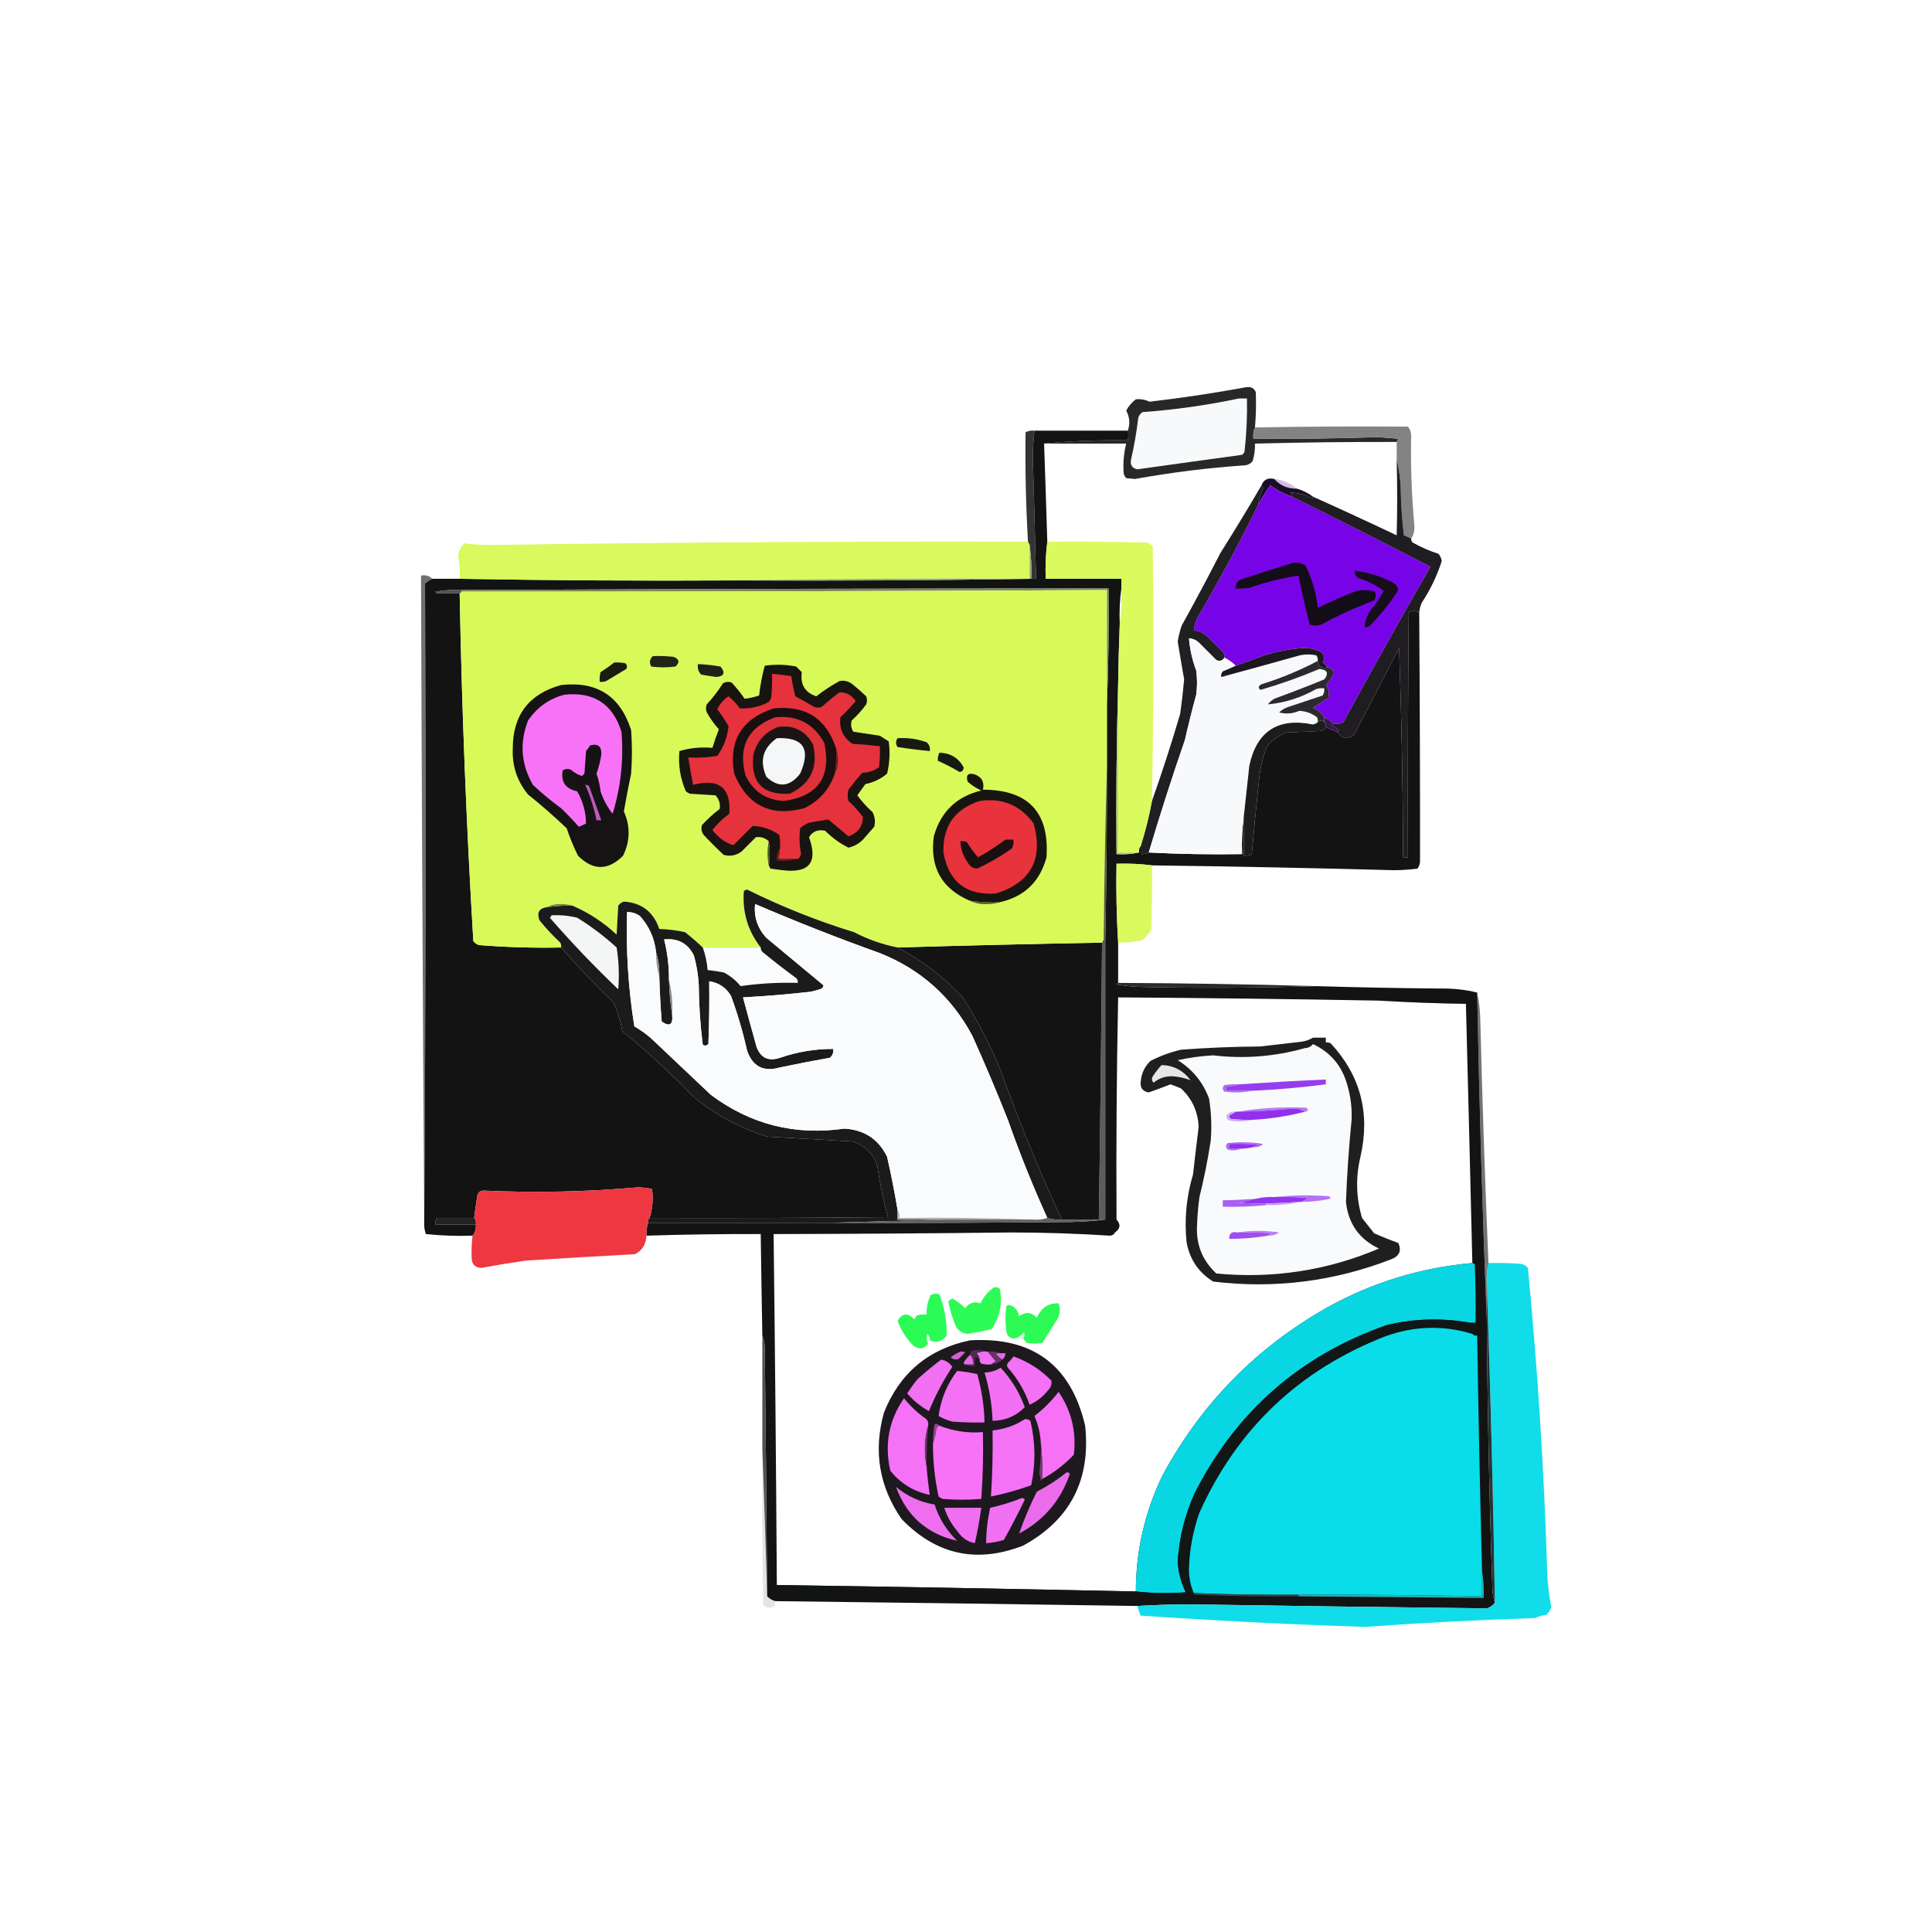 <svg xmlns="http://www.w3.org/2000/svg" width="332" height="332" viewBox="0 0 332 332" fill="none"><path opacity="0.911" fill-rule="evenodd" clip-rule="evenodd" d="M215.661 73.456C215.393 74.039 215.301 74.685 215.385 75.393C222.534 75.449 229.681 75.357 236.826 75.116C237.979 75.208 239.132 75.3 240.285 75.393C240.184 75.582 240.092 75.766 240.008 75.946C231.891 75.927 223.775 76.019 215.661 76.223C215.691 77.259 215.553 78.274 215.246 79.266C214.922 79.651 214.507 79.882 214.001 79.958C207.645 80.389 201.327 81.173 195.05 82.309C194.543 82.263 194.035 82.217 193.528 82.171C193.355 81.963 193.216 81.733 193.113 81.479C192.958 79.704 193.097 77.952 193.528 76.223C188.825 76.223 184.121 76.223 179.418 76.223C184.16 75.777 188.955 75.592 193.805 75.669C193.93 75.049 193.93 74.496 193.805 74.009C194.221 72.82 194.129 71.667 193.528 70.551C193.94 69.79 194.493 69.144 195.188 68.614C195.999 68.532 196.783 68.671 197.54 69.029C203.104 68.382 208.638 67.552 214.14 66.539C214.934 66.404 215.488 66.68 215.8 67.369C215.877 69.399 215.83 71.427 215.661 73.456Z" fill="#141414"></path><path fill-rule="evenodd" clip-rule="evenodd" d="M212.895 68.475C213.356 68.475 213.817 68.475 214.278 68.475C214.347 71.528 214.208 74.571 213.863 77.605C213.778 77.828 213.639 78.013 213.448 78.158C207.454 78.973 201.46 79.803 195.465 80.648C194.556 80.474 194.187 79.921 194.358 78.988C194.903 76.614 195.318 74.216 195.603 71.795C195.732 71.399 195.962 71.076 196.295 70.826C201.915 70.413 207.448 69.629 212.895 68.475Z" fill="#F7F9FA"></path><path opacity="0.905" fill-rule="evenodd" clip-rule="evenodd" d="M242.499 92.544C242.117 92.341 241.702 92.156 241.254 91.991C240.922 89.238 240.738 86.471 240.7 83.691C240.613 82.063 240.382 80.495 240.009 78.987C240.009 77.973 240.009 76.959 240.009 75.944C240.093 75.764 240.185 75.58 240.285 75.391C239.132 75.299 237.98 75.206 236.827 75.114C229.682 75.355 222.535 75.448 215.385 75.391C215.302 74.683 215.394 74.037 215.662 73.454C224.423 73.29 233.184 73.244 241.945 73.316C242.282 73.714 242.467 74.175 242.499 74.699C242.391 79.91 242.575 85.121 243.052 90.331C243.111 91.168 242.927 91.906 242.499 92.544Z" fill="#767676"></path><path opacity="0.85" fill-rule="evenodd" clip-rule="evenodd" d="M177.758 74.009C177.586 75.564 177.494 77.132 177.481 78.712C177.694 85.629 177.879 92.545 178.035 99.462C177.758 99.462 177.481 99.462 177.205 99.462C177.295 97.474 177.202 95.537 176.928 93.652C176.836 93.468 176.744 93.284 176.651 93.099C176.289 86.832 176.151 80.561 176.236 74.286C176.706 74.035 177.214 73.943 177.758 74.009Z" fill="#111111"></path><path opacity="0.925" fill-rule="evenodd" clip-rule="evenodd" d="M177.758 74.008C183.107 74.008 188.456 74.008 193.805 74.008C193.931 74.495 193.931 75.048 193.805 75.668C188.956 75.591 184.16 75.775 179.418 76.221C179.616 81.846 179.801 87.471 179.972 93.098C179.705 95.195 179.612 97.316 179.695 99.461C184.049 99.428 188.383 99.428 192.698 99.461C192.698 100.014 192.698 100.568 192.698 101.121C192.424 103.099 192.332 105.128 192.422 107.208C192.286 110.619 192.194 114.031 192.145 117.444C191.869 127.173 191.777 136.948 191.868 146.771C193.214 146.859 194.505 146.767 195.742 146.494C195.668 146.052 195.76 145.683 196.018 145.388C196.018 145.849 196.018 146.31 196.018 146.771C196.514 146.808 196.975 146.716 197.402 146.494C202.702 146.77 208.051 146.862 213.448 146.771C213.359 144.599 213.451 142.478 213.725 140.408C213.725 142.621 213.725 144.834 213.725 147.048C214.221 147.085 214.682 146.993 215.108 146.771C223.779 146.923 232.447 147.107 241.115 147.324C241.392 147.324 241.668 147.324 241.945 147.324C241.899 133.306 241.945 119.289 242.083 105.271C242.682 104.92 243.281 104.92 243.882 105.271C243.984 119.566 244.03 133.86 244.02 148.154C243.96 148.552 243.821 148.921 243.605 149.261C242.282 149.438 240.944 149.531 239.593 149.538C225.716 149.165 211.836 148.888 197.955 148.708C195.942 148.451 193.913 148.358 191.868 148.431C191.78 152.972 191.873 157.49 192.145 161.988C192.145 164.293 192.145 166.599 192.145 168.904C191.995 168.921 191.903 169.013 191.868 169.181C193.243 169.411 194.626 169.549 196.018 169.596C206.117 169.826 216.17 169.78 226.175 169.458C233.272 169.673 240.373 169.811 247.478 169.873C249.71 169.834 251.831 170.065 253.842 170.564C254.19 189.428 254.743 208.241 255.502 227.004C255.613 242.41 255.936 257.811 256.47 273.208C256.521 274 256.659 274.738 256.885 275.421C256.54 275.874 256.078 276.197 255.502 276.389C238.535 276.194 221.566 275.963 204.595 275.698C201.531 275.701 198.488 275.793 195.465 275.974C174.716 275.662 153.966 275.385 133.215 275.144C132.684 274.988 132.223 274.712 131.832 274.314C131.721 260.02 131.582 245.725 131.417 231.431C131.365 230.73 131.227 230.084 131.002 229.494C130.893 223.685 130.801 217.875 130.725 212.064C124.175 212.04 117.627 212.132 111.082 212.341C111.054 211.584 111.147 210.846 111.358 210.128C121.78 210.128 132.201 210.128 142.622 210.128C156.455 210.174 170.289 210.128 184.122 209.989C186.108 209.942 188.045 209.804 189.932 209.574C189.932 193.528 189.932 177.481 189.932 161.434C190.137 151.568 190.229 141.7 190.208 131.831C190.208 128.327 190.208 124.822 190.208 121.318C190.485 114.633 190.577 107.901 190.485 101.121C153.411 101.126 116.338 101.219 79.265 101.398C77.778 101.307 76.303 101.399 74.838 101.674C74.873 101.842 74.965 101.935 75.115 101.951C75.115 137.733 75.115 173.516 75.115 209.298C74.857 209.593 74.764 209.962 74.838 210.404C77.144 210.404 79.45 210.404 81.755 210.404C81.847 211.148 81.663 211.794 81.202 212.341C78.521 212.433 75.847 212.341 73.178 212.064C72.931 211.35 72.839 210.612 72.902 209.851C73.147 173.377 73.193 136.857 73.04 100.291C73.43 99.937 73.845 99.66 74.285 99.461C75.853 99.461 77.421 99.461 78.988 99.461C94.712 99.737 110.482 99.83 126.298 99.738C143.314 99.83 160.283 99.737 177.205 99.461C177.482 99.461 177.758 99.461 178.035 99.461C177.879 92.544 177.695 85.627 177.482 78.711C177.494 77.13 177.587 75.562 177.758 74.008ZM75.115 101.951C76.406 101.951 77.697 101.951 78.988 101.951C79.362 121.886 80.146 141.806 81.34 161.711C81.59 162.043 81.912 162.274 82.308 162.403C87.003 162.778 91.706 162.916 96.418 162.818C99.251 166.066 102.248 169.202 105.41 172.224C106.122 173.82 106.629 175.48 106.932 177.204C111.212 180.7 115.269 184.435 119.105 188.409C122.882 191.533 127.124 193.839 131.832 195.326C136.72 195.603 141.607 195.879 146.495 196.156C148.662 196.848 150.092 198.277 150.783 200.444C151.203 203.396 151.802 206.301 152.582 209.159C138.933 209.298 125.284 209.344 111.635 209.298C112.139 207.679 112.277 206.019 112.05 204.318C111.244 204.139 110.414 204.047 109.56 204.041C100.712 204.818 91.858 205.002 83 204.594C82.479 204.646 82.157 204.923 82.032 205.424C81.827 206.715 81.642 208.007 81.478 209.298C79.357 209.298 77.236 209.298 75.115 209.298C75.115 173.516 75.115 137.733 75.115 101.951ZM241.115 147.324C232.447 147.107 223.779 146.923 215.108 146.771C215.482 142.529 215.897 138.287 216.353 134.044C216.534 132.037 216.994 130.1 217.737 128.234C218.635 127.211 219.695 126.427 220.918 125.883C222.947 125.791 224.976 125.698 227.005 125.606C227.404 125.502 227.681 125.271 227.835 124.914C228.447 125.267 229.093 125.543 229.772 125.744C230.529 126.955 231.497 127.139 232.677 126.298C235.269 121.296 237.852 116.316 240.423 111.358C240.85 123.343 241.081 135.332 241.115 147.324ZM189.378 161.988C189.25 177.851 189.066 193.713 188.825 209.574C186.704 209.574 184.583 209.574 182.462 209.574C178.536 201.074 174.985 192.406 171.81 183.568C170.042 179.314 167.921 175.256 165.447 171.394C162.187 167.899 158.452 165.04 154.242 162.818C165.952 162.471 177.664 162.194 189.378 161.988ZM120.765 162.818C124.085 162.818 127.405 162.818 130.725 162.818C130.728 163.238 130.912 163.56 131.278 163.786C133.083 165.269 134.928 166.698 136.812 168.074C137.057 168.303 137.149 168.579 137.088 168.904C133.794 168.809 130.521 168.994 127.267 169.458C126.476 168.485 125.507 167.701 124.362 167.106C123.441 166.937 122.519 166.799 121.595 166.691C121.493 165.361 121.216 164.069 120.765 162.818ZM236.965 171.948C241.897 172.24 246.877 172.424 251.905 172.501C252.291 187.348 252.659 202.196 253.012 217.044C244.149 217.832 235.849 220.368 228.112 224.653C215.87 231.575 206.417 241.213 199.753 253.564C196.717 259.859 195.196 266.499 195.188 273.484C174.624 273.041 154.059 272.672 133.492 272.378C133.368 252.273 133.183 232.168 132.938 212.064C146.588 212.038 160.237 211.946 173.885 211.788C179.529 211.798 185.154 211.982 190.762 212.341C191.185 212.302 191.462 212.118 191.592 211.788C192.522 211.129 192.614 210.391 191.868 209.574C191.794 196.845 191.886 184.118 192.145 171.394C207.086 171.495 222.026 171.679 236.965 171.948Z" fill="black"></path><path fill-rule="evenodd" clip-rule="evenodd" d="M218.982 82.308C219.995 83.441 221.286 83.994 222.855 83.968C223.884 84.266 224.806 84.727 225.622 85.351C225.639 85.472 225.594 85.564 225.483 85.627C224.297 85.007 223.052 84.685 221.748 84.659C221.956 84.845 222.049 85.075 222.025 85.351C220.686 84.889 219.441 84.243 218.29 83.414C217.522 84.492 216.83 85.599 216.215 86.734C216.328 85.768 216.605 84.846 217.045 83.968C217.033 83.714 216.941 83.53 216.768 83.414C217.142 82.42 217.88 82.051 218.982 82.308Z" fill="#1B0D28"></path><path fill-rule="evenodd" clip-rule="evenodd" d="M222.025 85.351C229.97 89.277 237.901 93.289 245.818 97.386C240.729 106.228 235.749 115.128 230.878 124.084C230.451 124.347 229.99 124.44 229.495 124.361C228.831 124.032 228.185 123.663 227.558 123.254C227.087 122.509 226.442 121.956 225.622 121.594C226.521 121.075 227.397 120.522 228.25 119.934C228.498 119.113 228.359 118.376 227.835 117.721C228.413 117.145 228.874 116.5 229.218 115.784C229.122 115.134 228.753 114.765 228.112 114.677C227.91 114.342 227.633 114.065 227.282 113.847C227.699 113.164 227.606 112.565 227.005 112.049C226.012 111.525 224.951 111.295 223.823 111.357C221.612 111.53 219.445 111.945 217.322 112.602C215.653 113.235 213.993 113.834 212.342 114.401C211.78 113.841 211.134 113.38 210.405 113.017C210.446 112.726 210.4 112.45 210.267 112.187C209.298 111.219 208.33 110.251 207.362 109.282C206.72 108.731 205.983 108.408 205.148 108.314C205.231 107.317 205.554 106.394 206.117 105.547C209.697 99.401 213.064 93.13 216.215 86.734C216.831 85.599 217.522 84.492 218.29 83.414C219.441 84.243 220.686 84.889 222.025 85.351Z" fill="#7704E6"></path><path opacity="0.267" fill-rule="evenodd" clip-rule="evenodd" d="M218.981 82.309C220.442 82.481 221.733 83.034 222.855 83.969C221.286 83.995 219.995 83.442 218.981 82.309Z" fill="#5906A3"></path><path opacity="0.936" fill-rule="evenodd" clip-rule="evenodd" d="M216.769 83.414C216.941 83.529 217.033 83.714 217.045 83.967C216.605 84.846 216.328 85.768 216.215 86.734C213.064 93.13 209.698 99.401 206.117 105.547C205.554 106.394 205.231 107.317 205.149 108.314C205.983 108.408 206.721 108.731 207.362 109.282C208.33 110.251 209.299 111.219 210.267 112.187C210.401 112.45 210.446 112.726 210.405 113.017C210.085 113.537 209.623 113.675 209.022 113.432C208.007 112.418 206.993 111.404 205.979 110.389C205.504 109.958 204.95 109.727 204.319 109.697C204.474 111.596 204.889 113.44 205.564 115.231C205.748 116.614 205.748 117.997 205.564 119.381C204.861 121.95 204.215 124.532 203.627 127.127C201.408 133.552 199.333 140.008 197.402 146.494C196.975 146.716 196.514 146.808 196.019 146.771C196.019 146.31 196.019 145.849 196.019 145.387C196.829 142.845 197.474 140.263 197.955 137.641C199.699 132.732 201.313 127.752 202.797 122.701C203.079 120.723 203.31 118.741 203.489 116.752C203.106 114.599 202.738 112.431 202.382 110.251C202.529 109.311 202.759 108.388 203.074 107.484C205.361 103.369 207.575 99.219 209.714 95.034C212.142 91.19 214.493 87.317 216.769 83.414Z" fill="#121113"></path><path opacity="0.968" fill-rule="evenodd" clip-rule="evenodd" d="M176.652 93.099C176.744 93.284 176.836 93.468 176.929 93.652C176.929 95.589 176.929 97.526 176.929 99.462C160.005 99.371 143.128 99.463 126.299 99.739C110.482 99.831 94.712 99.739 78.989 99.462C79.058 98.111 78.966 96.773 78.712 95.451C78.849 94.616 79.218 93.924 79.819 93.376C81.327 93.554 82.848 93.646 84.384 93.652C115.138 93.192 145.894 93.007 176.652 93.099Z" fill="#D8FA5A"></path><path opacity="0.962" fill-rule="evenodd" clip-rule="evenodd" d="M179.972 93.097C185.69 93.051 191.408 93.097 197.125 93.236C197.521 93.364 197.844 93.595 198.094 93.927C198.275 108.488 198.229 123.06 197.955 137.641C197.475 140.263 196.829 142.845 196.019 145.387C195.76 145.683 195.668 146.052 195.742 146.494C194.543 146.494 193.344 146.494 192.145 146.494C192.145 136.811 192.145 127.127 192.145 117.444C192.194 114.03 192.286 110.618 192.422 107.207C192.696 105.23 192.789 103.201 192.699 101.121C192.699 100.567 192.699 100.014 192.699 99.461C188.384 99.427 184.049 99.427 179.695 99.461C179.613 97.316 179.705 95.195 179.972 93.097Z" fill="#D8FB59"></path><path fill-rule="evenodd" clip-rule="evenodd" d="M222.301 96.695C223.068 96.617 223.76 96.802 224.376 97.248C225.477 99.538 226.169 101.936 226.451 104.442C228.595 103.418 230.809 102.45 233.091 101.537C234.177 101.317 235.237 101.363 236.273 101.675C236.479 102.212 236.432 102.719 236.135 103.197C232.984 104.357 229.941 105.741 227.005 107.347C226.359 107.531 225.714 107.531 225.068 107.347C224.36 104.561 223.715 101.748 223.131 98.908C220.305 99.338 217.538 100.03 214.831 100.983C214.006 101.121 213.176 101.167 212.341 101.122C212.292 100.435 212.569 99.928 213.171 99.6C216.231 98.583 219.275 97.615 222.301 96.695Z" fill="#120D16"></path><path fill-rule="evenodd" clip-rule="evenodd" d="M232.815 98.078C235.142 98.347 237.356 99.038 239.455 100.153C239.904 100.462 240.181 100.877 240.285 101.398C238.861 103.638 237.201 105.713 235.305 107.623C235.042 107.757 234.766 107.803 234.475 107.761C234.557 106.764 234.88 105.842 235.443 104.995C236.329 103.914 237.113 102.761 237.795 101.536C236.442 100.553 234.966 99.815 233.368 99.323C232.943 99.016 232.758 98.601 232.815 98.078Z" fill="#160E1B"></path><path opacity="0.616" fill-rule="evenodd" clip-rule="evenodd" d="M74.285 99.463C73.845 99.661 73.43 99.938 73.04 100.293C73.193 136.858 73.147 173.378 72.902 209.853C72.652 172.872 72.467 135.891 72.349 98.909C73.148 98.768 73.793 98.952 74.285 99.463Z" fill="#181818"></path><path fill-rule="evenodd" clip-rule="evenodd" d="M176.928 93.652C177.202 95.537 177.294 97.474 177.205 99.462C160.282 99.739 143.313 99.831 126.298 99.739C143.128 99.463 160.004 99.371 176.928 99.462C176.928 97.526 176.928 95.589 176.928 93.652Z" fill="#9AA86B"></path><path fill-rule="evenodd" clip-rule="evenodd" d="M190.208 121.318C190.208 114.678 190.208 108.038 190.208 101.398C153.227 101.587 116.246 101.679 79.265 101.674C79.265 101.582 79.265 101.49 79.265 101.398C116.338 101.218 153.411 101.126 190.485 101.121C190.576 107.901 190.484 114.633 190.208 121.318Z" fill="#7B8554"></path><path opacity="0.788" fill-rule="evenodd" clip-rule="evenodd" d="M79.265 101.399C79.265 101.491 79.265 101.584 79.265 101.676C79.265 101.86 79.172 101.952 78.988 101.952C77.697 101.952 76.406 101.952 75.115 101.952C74.964 101.936 74.872 101.844 74.838 101.676C76.302 101.4 77.778 101.308 79.265 101.399Z" fill="#252524"></path><path opacity="0.996" fill-rule="evenodd" clip-rule="evenodd" d="M190.208 121.318C190.208 124.823 190.208 128.327 190.208 131.832C189.938 141.653 189.754 151.521 189.655 161.435C189.563 161.62 189.47 161.804 189.378 161.988C177.664 162.195 165.952 162.472 154.242 162.818C151.633 162.302 149.143 161.426 146.772 160.19C140.439 158.246 134.306 155.802 128.373 152.858C128.16 152.899 127.975 152.991 127.82 153.135C127.549 156.756 128.517 159.984 130.725 162.818C127.405 162.818 124.085 162.818 120.765 162.818C119.809 161.911 118.795 161.035 117.722 160.19C116.269 159.865 114.793 159.681 113.295 159.637C112.295 156.697 110.266 155.129 107.208 154.933C106.812 155.062 106.49 155.293 106.24 155.625C106.148 157.285 106.055 158.945 105.963 160.605C103.681 158.478 101.145 156.818 98.355 155.625C97.809 155.442 97.21 155.35 96.557 155.348C95.595 155.301 94.718 155.485 93.928 155.902C92.641 156.088 92.227 156.826 92.683 158.115C93.781 159.489 94.979 160.781 96.28 161.988C96.414 162.251 96.46 162.527 96.418 162.818C91.706 162.917 87.003 162.779 82.308 162.403C81.912 162.275 81.59 162.044 81.34 161.712C80.146 141.807 79.362 121.887 78.988 101.952C79.173 101.952 79.265 101.86 79.265 101.675C116.246 101.68 153.227 101.588 190.208 101.398C190.208 108.038 190.208 114.678 190.208 121.318Z" fill="#D7FA59"></path><path opacity="0.934" fill-rule="evenodd" clip-rule="evenodd" d="M240.008 78.988C240.382 80.496 240.613 82.064 240.7 83.692C240.737 86.472 240.922 89.239 241.253 91.992C241.702 92.157 242.117 92.342 242.498 92.545C242.474 92.82 242.567 93.051 242.775 93.237C244.188 94.036 245.664 94.681 247.201 95.173C247.498 95.537 247.683 95.951 247.755 96.418C246.932 98.97 245.779 101.368 244.296 103.612C244.071 104.147 243.933 104.701 243.881 105.272C243.281 104.921 242.681 104.921 242.083 105.272C241.945 119.289 241.899 133.307 241.945 147.325C241.668 147.325 241.391 147.325 241.115 147.325C241.08 135.332 240.85 123.343 240.423 111.358C237.851 116.317 235.269 121.297 232.676 126.298C231.497 127.139 230.528 126.955 229.771 125.745C229.922 125.728 230.014 125.636 230.048 125.468C229.625 125.092 229.164 124.769 228.665 124.5C228.927 124.366 229.204 124.32 229.495 124.362C229.989 124.44 230.451 124.348 230.878 124.085C235.748 115.128 240.728 106.229 245.818 97.387C237.901 93.29 229.969 89.278 222.025 85.352C222.049 85.076 221.956 84.846 221.748 84.66C223.052 84.685 224.297 85.008 225.483 85.628C225.593 85.565 225.639 85.473 225.621 85.352C230.434 87.51 235.229 89.723 240.008 91.992C240.123 87.663 240.123 83.329 240.008 78.988Z" fill="#110E13"></path><path fill-rule="evenodd" clip-rule="evenodd" d="M210.405 113.019C211.134 113.382 211.779 113.843 212.341 114.403C211.623 114.75 210.885 115.073 210.128 115.371C209.896 115.651 209.804 115.973 209.851 116.339C214.373 115.124 218.892 113.879 223.408 112.604C224.33 112.42 225.253 112.42 226.175 112.604C226.406 112.884 226.498 113.207 226.451 113.573C223.362 115.208 220.134 116.546 216.768 117.584C216.198 117.912 216.152 118.235 216.63 118.553C220.074 117.544 223.441 116.344 226.728 114.956C228.111 115.099 228.387 115.698 227.558 116.754C224.724 117.914 221.865 119.021 218.981 120.074C218.549 120.335 218.18 120.657 217.875 121.043C220.794 120.771 223.561 119.895 226.175 118.414C226.627 118.278 227.088 118.232 227.558 118.276C227.617 118.731 227.525 119.146 227.281 119.521C225.352 120.164 223.416 120.81 221.471 121.458C220.822 121.655 220.269 121.977 219.811 122.426C220.985 122.74 222.138 122.647 223.27 122.149C224.413 122.21 225.427 122.578 226.313 123.256C226.447 123.518 226.493 123.795 226.451 124.086C226.24 124.298 225.964 124.437 225.621 124.501C219.617 123.28 215.974 125.632 214.693 131.556C214.383 134.51 214.06 137.461 213.725 140.409C213.45 142.479 213.358 144.6 213.448 146.773C208.051 146.864 202.702 146.772 197.401 146.496C199.333 140.009 201.408 133.554 203.626 127.129C204.215 124.534 204.86 121.951 205.563 119.383C205.748 117.999 205.748 116.616 205.563 115.233C204.889 113.442 204.474 111.597 204.318 109.699C204.95 109.729 205.503 109.96 205.978 110.391C206.993 111.405 208.007 112.42 209.021 113.434C209.623 113.677 210.084 113.539 210.405 113.019Z" fill="#F7F9FA"></path><path opacity="0.999" fill-rule="evenodd" clip-rule="evenodd" d="M228.112 114.678C227.077 114.927 226.523 114.558 226.452 113.571C226.499 113.205 226.407 112.882 226.175 112.603C225.253 112.418 224.331 112.418 223.408 112.603C218.892 113.878 214.373 115.123 209.852 116.338C209.805 115.972 209.897 115.649 210.128 115.369C210.886 115.072 211.624 114.749 212.342 114.401C213.993 113.835 215.653 113.235 217.322 112.603C219.445 111.945 221.612 111.53 223.823 111.358C224.951 111.295 226.012 111.526 227.005 112.049C227.606 112.565 227.699 113.165 227.282 113.848C227.633 114.066 227.91 114.342 228.112 114.678Z" fill="#1C1720"></path><path fill-rule="evenodd" clip-rule="evenodd" d="M112.188 112.742C113.39 112.696 114.589 112.742 115.785 112.88C116.751 113.289 116.843 113.842 116.061 114.54C114.678 114.725 113.295 114.725 111.911 114.54C111.536 113.872 111.629 113.273 112.188 112.742Z" fill="#212316"></path><path opacity="0.998" fill-rule="evenodd" clip-rule="evenodd" d="M105.549 113.849C106.201 113.804 106.846 113.85 107.485 113.987C107.767 114.277 107.813 114.6 107.624 114.955C106.466 115.648 105.313 116.339 104.165 117.03C103.807 117.166 103.438 117.212 103.059 117.169C103.014 116.608 103.06 116.055 103.197 115.509C104.024 114.983 104.807 114.43 105.549 113.849Z" fill="#1A1C13"></path><path fill-rule="evenodd" clip-rule="evenodd" d="M132.109 148.708C132.328 147.276 132.328 145.893 132.109 144.558C131.487 143.988 130.749 143.757 129.895 143.866C129.065 144.696 128.235 145.526 127.405 146.356C126.492 147.013 125.478 147.197 124.362 146.909C123.159 145.783 122.006 144.631 120.904 143.451C120.544 142.935 120.451 142.382 120.627 141.791C121.559 140.766 122.573 139.844 123.67 139.024C123.81 138.146 123.58 137.362 122.979 136.673C121.503 136.58 120.027 136.488 118.552 136.396C118.299 136.292 118.068 136.154 117.86 135.981C116.899 133.771 116.53 131.466 116.754 129.064C118.565 128.528 120.456 128.344 122.425 128.511C122.75 127.444 123.119 126.384 123.532 125.329C122.737 124.441 122.045 123.473 121.457 122.424C121.272 121.963 121.272 121.502 121.457 121.041C122.485 119.921 123.408 118.722 124.224 117.444C124.701 117.147 125.208 117.1 125.745 117.306C126.55 118.178 127.287 119.1 127.959 120.073C128.786 119.988 129.616 119.804 130.449 119.519C130.635 117.799 130.958 116.093 131.417 114.401C133.201 114.14 135 114.186 136.812 114.539C137.135 114.862 137.457 115.185 137.78 115.508C137.492 117.618 138.322 119.001 140.27 119.658C141.53 118.677 142.867 117.801 144.282 117.029C145.09 116.877 145.827 117.061 146.495 117.583C147.305 118.242 148.089 118.933 148.847 119.658C149.032 120.119 149.032 120.58 148.847 121.041C148.119 122.046 147.289 122.968 146.357 123.808C146.162 124.491 146.254 125.137 146.634 125.744C148.141 125.983 149.662 126.214 151.199 126.436C151.706 126.759 152.213 127.081 152.72 127.404C152.975 129.279 152.882 131.123 152.444 132.938C151.366 133.852 150.121 134.452 148.709 134.736C148.244 135.384 147.782 136.03 147.325 136.673C148.093 137.718 148.969 138.686 149.954 139.578C150.357 140.371 150.449 141.201 150.23 142.068C149.577 142.812 148.931 143.55 148.294 144.281C147.594 144.981 146.764 145.442 145.804 145.664C144.323 144.926 142.986 143.957 141.792 142.759C140.571 142.488 139.649 142.857 139.025 143.866C140.594 148.202 139.072 150.092 134.46 149.538C133.769 149.445 133.077 149.353 132.385 149.261C132.285 149.072 132.193 148.887 132.109 148.708Z" fill="#181410"></path><path fill-rule="evenodd" clip-rule="evenodd" d="M119.935 114.125C121.234 114.172 122.525 114.311 123.808 114.54C124.686 115.6 124.455 116.2 123.117 116.338C122.238 116.215 121.362 116.077 120.488 115.923C120.01 115.428 119.825 114.829 119.935 114.125Z" fill="#1E2015"></path><path fill-rule="evenodd" clip-rule="evenodd" d="M137.089 147.602C135.982 147.602 134.875 147.602 133.769 147.602C133.905 146.964 133.997 146.318 134.045 145.665C134.091 144.922 134.045 144.184 133.907 143.452C132.506 142.495 130.984 141.988 129.342 141.93C128.235 143.037 127.129 144.143 126.022 145.25C124.583 144.798 123.384 143.921 122.425 142.622C123.261 141.556 124.229 140.633 125.33 139.855C125.638 135.363 123.563 133.703 119.105 134.875C118.793 133.314 118.517 131.746 118.275 130.172C119.952 130.252 121.612 130.16 123.255 129.895C124.363 128.37 125.009 126.664 125.192 124.777C124.617 123.782 123.971 122.814 123.255 121.872C123.711 120.956 124.357 120.218 125.192 119.658C125.929 120.248 126.574 120.94 127.129 121.733C128.881 121.827 130.541 121.458 132.109 120.627C132.282 120.419 132.42 120.189 132.524 119.935C132.662 118.555 132.708 117.172 132.662 115.785C133.771 115.884 134.878 116.023 135.982 116.2C136.149 117.361 136.38 118.514 136.674 119.658C137.757 120.223 138.817 120.822 139.855 121.457C140.317 121.641 140.778 121.641 141.239 121.457C142.202 120.561 143.217 119.731 144.282 118.967C145.453 118.954 146.375 119.461 147.049 120.488C146.215 121.46 145.339 122.382 144.42 123.255C144.174 125.206 144.866 126.728 146.495 127.82C148.072 127.906 149.64 128.045 151.199 128.235C151.245 129.438 151.198 130.636 151.06 131.832C150.21 132.46 149.241 132.783 148.155 132.8C147.338 133.743 146.554 134.711 145.804 135.705C145.619 136.351 145.619 136.996 145.804 137.642C146.736 138.482 147.566 139.404 148.294 140.408C148.236 142.041 147.406 143.148 145.804 143.728C144.654 142.764 143.501 141.795 142.345 140.823C141.26 140.989 140.154 141.173 139.025 141.377C138.448 141.596 137.941 141.919 137.504 142.345C137.327 143.78 137.373 145.21 137.642 146.633C137.612 147.099 137.428 147.421 137.089 147.602Z" fill="#E6323C"></path><path fill-rule="evenodd" clip-rule="evenodd" d="M96.418 117.722C102.58 117.019 106.591 119.602 108.453 125.469C108.638 127.959 108.638 130.449 108.453 132.939C107.996 135.097 107.581 137.265 107.208 139.44C108.338 141.99 108.292 144.526 107.07 147.049C104.488 149.631 101.905 149.631 99.323 147.049C98.565 145.509 97.92 143.941 97.386 142.345C95.255 140.306 93.042 138.369 90.746 136.535C88.869 134.26 87.993 131.632 88.118 128.65C88.115 122.891 90.882 119.248 96.418 117.722Z" fill="#151314"></path><path fill-rule="evenodd" clip-rule="evenodd" d="M96.971 119.381C102.016 118.834 105.29 120.955 106.793 125.744C107.192 130.544 106.685 135.247 105.271 139.854C104.365 138.687 103.673 137.396 103.196 135.981C103.084 134.939 102.854 133.925 102.505 132.938C102.896 131.857 103.172 130.751 103.335 129.618C103.379 128.233 102.734 127.726 101.398 128.096C101.201 128.443 100.971 128.766 100.706 129.064C100.614 130.356 100.522 131.647 100.43 132.938C100.291 133.076 100.153 133.214 100.015 133.353C99.33 133.146 98.684 132.777 98.078 132.246C97.598 132.066 97.137 132.112 96.695 132.384C96.342 134.344 97.172 135.543 99.185 135.981C100.177 137.711 100.684 139.555 100.706 141.514C100.308 141.725 99.893 141.909 99.461 142.068C98.505 140.973 97.491 139.912 96.418 138.886C94.723 137.653 93.11 136.316 91.576 134.874C89.533 131.321 89.256 127.632 90.746 123.808C92.305 121.536 94.38 120.061 96.971 119.381Z" fill="#F872F8"></path><path fill-rule="evenodd" clip-rule="evenodd" d="M226.452 113.572C226.524 114.559 227.077 114.928 228.112 114.679C228.753 114.767 229.122 115.136 229.219 115.786C228.874 116.501 228.413 117.147 227.835 117.722C228.36 118.377 228.498 119.115 228.25 119.936C227.398 120.524 226.521 121.077 225.622 121.596C226.442 121.957 227.087 122.511 227.559 123.256C227.559 123.532 227.559 123.809 227.559 124.086C227.19 123.717 226.821 123.717 226.452 124.086C226.493 123.795 226.447 123.518 226.314 123.256C225.428 122.578 224.413 122.209 223.27 122.149C222.138 122.647 220.985 122.74 219.812 122.426C220.269 121.977 220.823 121.654 221.472 121.457C223.416 120.809 225.353 120.164 227.282 119.521C227.525 119.145 227.618 118.73 227.559 118.276C227.089 118.231 226.627 118.277 226.175 118.414C223.562 119.895 220.795 120.771 217.875 121.042C218.181 120.657 218.55 120.334 218.982 120.074C221.866 119.021 224.724 117.914 227.559 116.754C228.388 115.698 228.111 115.098 226.729 114.956C223.441 116.344 220.075 117.543 216.63 118.552C216.153 118.235 216.199 117.912 216.769 117.584C220.135 116.546 223.362 115.208 226.452 113.572Z" fill="#2C292F"></path><path fill-rule="evenodd" clip-rule="evenodd" d="M143.728 128.789C143.753 130.183 143.66 131.566 143.452 132.939C142.546 135.645 140.794 137.627 138.195 138.887C132.432 140.41 128.421 138.427 126.16 132.939C125.19 127.266 127.449 123.531 132.938 121.734C138.486 121.156 142.083 123.507 143.728 128.789Z" fill="#180F0F"></path><path fill-rule="evenodd" clip-rule="evenodd" d="M133.215 123.255C137.026 122.878 139.839 124.353 141.653 127.682C142.906 133.478 140.6 136.798 134.736 137.642C131.63 137.483 129.417 136.008 128.096 133.215C126.816 128.305 128.522 124.985 133.215 123.255Z" fill="#DE313A"></path><path opacity="0.955" fill-rule="evenodd" clip-rule="evenodd" d="M227.558 124.085C227.808 124.281 227.9 124.558 227.835 124.915C227.68 125.272 227.404 125.503 227.005 125.607C224.976 125.699 222.947 125.791 220.918 125.884C219.695 126.428 218.634 127.212 217.736 128.235C216.994 130.101 216.533 132.038 216.353 134.045C215.896 138.288 215.481 142.53 215.108 146.772C214.681 146.993 214.22 147.086 213.725 147.049C213.725 144.835 213.725 142.622 213.725 140.409C214.06 137.461 214.383 134.509 214.693 131.555C215.974 125.631 219.617 123.279 225.621 124.5C225.964 124.436 226.24 124.298 226.451 124.085C226.82 123.716 227.189 123.716 227.558 124.085Z" fill="#121212"></path><path opacity="0.957" fill-rule="evenodd" clip-rule="evenodd" d="M227.559 123.256C228.185 123.665 228.831 124.034 229.495 124.363C229.204 124.321 228.928 124.367 228.665 124.501C229.165 124.77 229.626 125.093 230.049 125.469C230.014 125.637 229.922 125.729 229.772 125.746C229.093 125.545 228.448 125.268 227.835 124.916C227.901 124.559 227.809 124.282 227.559 124.086C227.559 123.809 227.559 123.533 227.559 123.256Z" fill="#2D0B4B"></path><path fill-rule="evenodd" clip-rule="evenodd" d="M133.769 124.915C136.445 124.57 138.428 125.585 139.717 127.959C140.647 131.863 139.309 134.675 135.705 136.397C130.984 136.654 128.909 134.394 129.48 129.619C130.102 127.292 131.531 125.724 133.769 124.915Z" fill="#1A1514"></path><path fill-rule="evenodd" clip-rule="evenodd" d="M133.492 126.851C138.054 126.652 139.392 128.68 137.503 132.938C135.714 135.237 133.777 135.422 131.693 133.491C130.485 130.759 131.085 128.545 133.492 126.851Z" fill="#F4F6F7"></path><path opacity="0.998" fill-rule="evenodd" clip-rule="evenodd" d="M154.241 126.852C155.95 126.744 157.61 126.974 159.221 127.544C159.689 127.932 159.874 128.439 159.775 129.066C157.926 128.89 156.082 128.659 154.241 128.374C153.895 127.868 153.895 127.361 154.241 126.852Z" fill="#181A12"></path><path fill-rule="evenodd" clip-rule="evenodd" d="M192.145 117.445C192.145 127.129 192.145 136.812 192.145 146.495C193.344 146.495 194.543 146.495 195.742 146.495C194.505 146.768 193.214 146.86 191.868 146.772C191.776 136.949 191.869 127.174 192.145 117.445Z" fill="#BAD263"></path><path fill-rule="evenodd" clip-rule="evenodd" d="M161.435 129.342C163.309 129.401 164.692 130.231 165.585 131.832C165.603 132.32 165.373 132.597 164.893 132.662C163.669 131.936 162.424 131.291 161.158 130.725C161.121 130.229 161.213 129.768 161.435 129.342Z" fill="#181912"></path><path fill-rule="evenodd" clip-rule="evenodd" d="M143.728 128.789C143.911 129.288 144.003 129.842 144.005 130.449C144.048 131.366 143.864 132.196 143.451 132.939C143.66 131.566 143.752 130.183 143.728 128.789Z" fill="#6E1E22"></path><path fill-rule="evenodd" clip-rule="evenodd" d="M171.671 155.072C170.001 155.11 168.341 155.018 166.691 154.795C161.836 152.744 159.761 149.054 160.466 143.728C161.653 139.498 164.374 136.87 168.628 135.843C167.775 135.454 166.992 134.946 166.276 134.322C165.954 133.169 166.369 132.754 167.521 133.077C168.732 133.547 169.193 134.423 168.905 135.705C176.709 135.715 180.352 139.589 179.833 147.325C178.686 151.562 175.965 154.144 171.671 155.072Z" fill="#181510"></path><path fill-rule="evenodd" clip-rule="evenodd" d="M168.352 137.641C172.244 137.076 175.334 138.367 177.62 141.514C179.326 147.648 177.159 151.66 171.118 153.549C166.013 153.879 163.016 151.527 162.127 146.494C161.979 141.984 164.054 139.033 168.352 137.641Z" fill="#E8333C"></path><path fill-rule="evenodd" clip-rule="evenodd" d="M100.568 134.875C100.844 134.851 101.074 134.943 101.26 135.151C101.96 137.101 102.652 139.038 103.335 140.961C103.058 140.961 102.782 140.961 102.505 140.961C102.076 138.846 101.431 136.818 100.568 134.875Z" fill="#BE59BE"></path><path fill-rule="evenodd" clip-rule="evenodd" d="M172.778 144.281C173.239 144.281 173.7 144.281 174.161 144.281C174.227 144.825 174.135 145.333 173.885 145.803C171.998 147.138 170.015 148.29 167.936 149.261C167.162 149.225 166.609 148.856 166.276 148.155C165.494 147.061 165.079 145.862 165.031 144.558C165.411 144.514 165.78 144.561 166.138 144.696C166.71 145.632 167.355 146.508 168.075 147.325C169.728 146.402 171.296 145.388 172.778 144.281Z" fill="#19100F"></path><path fill-rule="evenodd" clip-rule="evenodd" d="M190.209 131.832C190.229 141.701 190.137 151.569 189.932 161.435C189.84 161.435 189.747 161.435 189.655 161.435C189.754 151.521 189.939 141.653 190.209 131.832Z" fill="#545D34"></path><path fill-rule="evenodd" clip-rule="evenodd" d="M134.045 145.664C133.997 146.317 133.905 146.963 133.768 147.601C134.875 147.601 135.982 147.601 137.088 147.601C135.944 147.873 134.745 147.965 133.492 147.877C133.435 147.049 133.619 146.311 134.045 145.664Z" fill="#751F23"></path><path fill-rule="evenodd" clip-rule="evenodd" d="M132.109 144.559C132.328 145.894 132.328 147.277 132.109 148.709C131.823 147.369 131.823 145.986 132.109 144.559Z" fill="#4E5926"></path><path opacity="0.964" fill-rule="evenodd" clip-rule="evenodd" d="M197.955 148.709C198.001 152.399 197.955 156.088 197.816 159.776C197.413 160.456 196.906 161.056 196.295 161.574C194.926 161.865 193.543 162.003 192.145 161.989C191.873 157.492 191.78 152.973 191.868 148.432C193.913 148.359 195.941 148.452 197.955 148.709Z" fill="#D7FA59"></path><path opacity="0.965" fill-rule="evenodd" clip-rule="evenodd" d="M154.242 162.817C158.452 165.04 162.187 167.899 165.447 171.394C167.921 175.256 170.042 179.314 171.81 183.567C174.985 192.405 178.536 201.074 182.462 209.574C181.602 209.639 180.772 209.547 179.972 209.297C177.475 203.796 175.216 198.171 173.193 192.421C171.273 187.58 169.243 182.784 167.107 178.034C163.553 171.345 158.25 166.596 151.198 163.786C143.934 161.182 136.787 158.369 129.757 155.347C129.528 157.567 130.173 159.503 131.693 161.157C134.984 163.898 138.258 166.619 141.515 169.319C141.475 169.533 141.383 169.717 141.238 169.872C140.605 170.1 139.96 170.284 139.302 170.426C135.433 170.86 131.56 171.182 127.682 171.394C128.447 174.252 129.231 177.111 130.033 179.971C130.76 181.82 132.097 182.419 134.045 181.769C137.003 180.749 140.046 180.242 143.175 180.247C143.264 180.862 143.08 181.37 142.622 181.769C139.765 182.275 136.906 182.828 134.045 183.429C131.215 184.251 129.325 183.282 128.373 180.524C127.66 177.324 126.738 174.189 125.607 171.117C124.749 169.698 123.504 168.868 121.872 168.627C121.918 172.225 121.872 175.822 121.733 179.417C121.443 179.699 121.12 179.745 120.765 179.556C120.33 176.127 120.1 172.669 120.073 169.181C119.976 167.489 119.699 165.829 119.243 164.201C118.2 162.112 116.494 161.19 114.125 161.434C114.695 163.7 114.972 166.005 114.955 168.351C115.015 170.431 115.2 172.46 115.508 174.437C115.663 176.113 115.063 176.481 113.71 175.544C113.504 172.964 113.366 170.382 113.295 167.797C113.35 166.345 113.165 164.962 112.742 163.647C112.486 161.264 111.564 159.189 109.975 157.422C109.309 156.95 108.571 156.72 107.762 156.731C107.55 163.32 107.965 169.868 109.007 176.374C110.048 176.964 111.016 177.656 111.912 178.449C115.324 181.677 118.736 184.905 122.148 188.132C128.962 193.229 136.616 195.166 145.112 193.942C148.523 194.146 150.967 195.76 152.443 198.784C153.132 201.814 153.732 204.857 154.242 207.914C154.242 208.467 154.242 209.021 154.242 209.574C156.916 209.574 159.591 209.574 162.265 209.574C155.717 209.759 149.17 209.943 142.622 210.127C132.201 210.127 121.78 210.127 111.358 210.127C111.293 209.77 111.385 209.494 111.635 209.297C125.284 209.344 138.933 209.297 152.582 209.159C151.802 206.301 151.203 203.396 150.783 200.444C150.092 198.277 148.662 196.847 146.495 196.156C141.607 195.879 136.72 195.602 131.832 195.326C127.124 193.838 122.882 191.533 119.105 188.409C115.269 184.435 111.211 180.7 106.932 177.204C106.629 175.48 106.122 173.82 105.41 172.224C102.248 169.201 99.251 166.066 96.418 162.817C96.46 162.526 96.414 162.25 96.28 161.987C94.98 160.779 93.781 159.488 92.683 158.114C92.227 156.825 92.642 156.087 93.928 155.901C95.394 155.686 96.869 155.594 98.355 155.624C101.145 156.817 103.681 158.477 105.963 160.604C106.056 158.944 106.148 157.284 106.24 155.624C106.49 155.292 106.812 155.061 107.208 154.932C110.266 155.128 112.295 156.696 113.295 159.636C114.794 159.68 116.269 159.864 117.722 160.189C118.795 161.034 119.809 161.91 120.765 162.817C121.216 164.069 121.493 165.36 121.595 166.691C122.519 166.799 123.441 166.937 124.362 167.106C125.507 167.701 126.475 168.484 127.267 169.457C130.521 168.993 133.794 168.809 137.088 168.904C137.149 168.579 137.057 168.302 136.812 168.074C134.928 166.698 133.083 165.268 131.278 163.786C130.912 163.56 130.728 163.237 130.725 162.817C128.517 159.983 127.549 156.755 127.82 153.134C127.975 152.99 128.16 152.898 128.373 152.857C134.307 155.801 140.439 158.245 146.772 160.189C149.144 161.425 151.634 162.301 154.242 162.817ZM120.765 162.817C124.085 162.817 127.405 162.817 130.725 162.817C130.728 163.237 130.912 163.56 131.278 163.786C133.083 165.268 134.928 166.698 136.812 168.074C137.057 168.302 137.149 168.579 137.088 168.904C133.794 168.809 130.521 168.993 127.267 169.457C126.475 168.484 125.507 167.701 124.362 167.106C123.441 166.937 122.519 166.799 121.595 166.691C121.493 165.36 121.216 164.069 120.765 162.817Z" fill="#141414"></path><path fill-rule="evenodd" clip-rule="evenodd" d="M166.691 154.795C168.341 155.018 170.001 155.11 171.671 155.072C171.032 155.255 170.341 155.347 169.596 155.348C168.544 155.402 167.575 155.218 166.691 154.795Z" fill="#4D5825"></path><path fill-rule="evenodd" clip-rule="evenodd" d="M98.355 155.626C96.87 155.596 95.394 155.688 93.929 155.902C94.719 155.486 95.595 155.302 96.557 155.349C97.21 155.35 97.809 155.442 98.355 155.626Z" fill="#728434"></path><path fill-rule="evenodd" clip-rule="evenodd" d="M179.972 209.298C179.201 209.568 178.371 209.66 177.482 209.574C169.875 209.298 162.22 209.206 154.518 209.298C154.597 208.768 154.505 208.307 154.242 207.914C153.732 204.858 153.132 201.814 152.443 198.784C150.967 195.76 148.523 194.146 145.112 193.943C136.616 195.166 128.962 193.229 122.148 188.133C118.736 184.905 115.324 181.677 111.912 178.449C111.016 177.656 110.048 176.964 109.007 176.374C107.965 169.868 107.55 163.321 107.762 156.731C108.571 156.72 109.308 156.95 109.975 157.423C111.564 159.189 112.486 161.264 112.742 163.648C112.726 165.095 112.911 166.478 113.295 167.798C113.366 170.383 113.504 172.965 113.71 175.544C115.063 176.482 115.663 176.113 115.508 174.438C115.621 172.341 115.436 170.312 114.955 168.351C114.972 166.006 114.695 163.7 114.125 161.434C116.493 161.19 118.199 162.112 119.243 164.201C119.699 165.829 119.976 167.489 120.073 169.181C120.1 172.669 120.33 176.128 120.765 179.556C121.12 179.745 121.443 179.699 121.733 179.418C121.872 175.822 121.918 172.225 121.872 168.628C123.504 168.868 124.749 169.698 125.607 171.118C126.738 174.189 127.66 177.324 128.373 180.524C129.325 183.283 131.215 184.251 134.045 183.429C136.906 182.829 139.765 182.275 142.622 181.769C143.08 181.37 143.264 180.862 143.175 180.248C140.046 180.242 137.003 180.749 134.045 181.769C132.097 182.419 130.76 181.82 130.033 179.971C129.231 177.111 128.447 174.252 127.682 171.394C131.559 171.183 135.433 170.86 139.302 170.426C139.96 170.285 140.605 170.1 141.238 169.873C141.383 169.717 141.475 169.533 141.515 169.319C138.258 166.619 134.984 163.898 131.693 161.158C130.173 159.503 129.528 157.567 129.757 155.348C136.787 158.369 143.934 161.182 151.198 163.786C158.25 166.596 163.553 171.345 167.107 178.034C169.243 182.785 171.272 187.58 173.193 192.421C175.216 198.171 177.475 203.797 179.972 209.298ZM120.765 162.818C124.085 162.818 127.405 162.818 130.725 162.818C130.728 163.237 130.912 163.56 131.278 163.786C133.083 165.268 134.928 166.698 136.812 168.074C137.057 168.303 137.149 168.579 137.088 168.904C133.794 168.809 130.52 168.993 127.267 169.458C126.475 168.485 125.507 167.701 124.362 167.106C123.441 166.937 122.519 166.799 121.595 166.691C121.493 165.36 121.216 164.069 120.765 162.818Z" fill="#F9FBFC"></path><path fill-rule="evenodd" clip-rule="evenodd" d="M94.758 157.285C96.256 157.21 97.731 157.349 99.185 157.7C101.601 159.194 103.86 160.9 105.963 162.819C106.342 165.206 106.434 167.604 106.24 170.012C102.119 166.076 98.199 161.972 94.481 157.7C94.635 157.594 94.727 157.456 94.758 157.285Z" fill="#F4F6F6"></path><path fill-rule="evenodd" clip-rule="evenodd" d="M112.742 163.648C113.166 164.963 113.35 166.346 113.295 167.798C112.911 166.479 112.727 165.096 112.742 163.648Z" fill="#8E8F8F"></path><path opacity="0.951" fill-rule="evenodd" clip-rule="evenodd" d="M192.145 168.904C203.491 168.953 214.834 169.138 226.175 169.458C216.169 169.78 206.117 169.826 196.018 169.596C194.626 169.549 193.242 169.41 191.868 169.181C191.902 169.013 191.995 168.921 192.145 168.904Z" fill="#202020"></path><path opacity="0.258" fill-rule="evenodd" clip-rule="evenodd" d="M236.965 171.949C242.04 171.856 247.113 171.949 252.182 172.225C252.147 172.393 252.055 172.485 251.905 172.502C246.877 172.425 241.897 172.24 236.965 171.949Z" fill="#101010"></path><path fill-rule="evenodd" clip-rule="evenodd" d="M114.955 168.352C115.436 170.313 115.621 172.341 115.508 174.438C115.2 172.461 115.015 170.432 114.955 168.352Z" fill="#8A8B8C"></path><path opacity="0.94" fill-rule="evenodd" clip-rule="evenodd" d="M225.622 178.312C226.36 178.312 227.097 178.312 227.835 178.312C227.835 178.589 227.835 178.866 227.835 179.143C228.126 179.101 228.403 179.147 228.665 179.281C233.79 184.801 235.496 191.302 233.784 198.786C232.937 202.335 233.029 205.84 234.06 209.299C234.752 210.175 235.444 211.051 236.135 211.928C237.496 212.535 238.88 213.088 240.285 213.588C240.868 214.882 240.499 215.804 239.179 216.354C229.269 220.21 219.032 221.501 208.469 220.228C205.95 218.65 204.428 216.391 203.904 213.449C203.506 209.501 203.875 205.628 205.01 201.829C205.317 199.107 205.639 196.386 205.979 193.668C205.867 191.022 204.853 188.809 202.935 187.028C202.338 186.775 201.739 186.545 201.137 186.336C199.909 186.822 198.664 187.283 197.402 187.719C196.378 187.565 195.917 186.966 196.019 185.921C196.125 184.51 196.678 183.311 197.679 182.324C199.344 181.461 201.097 180.816 202.935 180.388C207.444 180.044 211.962 179.86 216.492 179.834C218.89 179.558 221.287 179.281 223.685 179.004C224.406 178.896 225.051 178.666 225.622 178.312Z" fill="#121212"></path><path fill-rule="evenodd" clip-rule="evenodd" d="M225.622 179.418C228.702 180.856 230.685 183.254 231.57 186.611C232.112 188.507 232.342 190.444 232.262 192.421C231.795 197.12 231.472 201.823 231.294 206.531C231.691 210.283 233.582 212.957 236.965 214.555C228.069 218.336 218.754 219.765 209.022 218.843C206.612 216.605 205.506 213.839 205.702 210.543C205.759 208.922 205.897 207.308 206.117 205.701C206.911 202.502 207.557 199.274 208.054 196.018C208.248 193.61 208.155 191.212 207.777 188.825C206.749 185.997 204.95 183.784 202.382 182.185C204.383 181.743 206.412 181.466 208.469 181.355C213.81 181.986 219.066 181.571 224.239 180.11C224.834 180.082 225.295 179.852 225.622 179.418Z" fill="#F9FAFC"></path><path fill-rule="evenodd" clip-rule="evenodd" d="M199.615 183.016C201.704 183.091 203.364 183.968 204.595 185.644C203.645 185.269 202.63 185.038 201.552 184.952C200.285 184.899 199.179 185.268 198.232 186.059C197.924 185.721 197.877 185.352 198.093 184.952C198.554 184.262 199.062 183.616 199.615 183.016Z" fill="#E5E7E8"></path><path fill-rule="evenodd" clip-rule="evenodd" d="M215.108 187.443C213.633 187.443 212.157 187.443 210.682 187.443C210.682 187.166 210.682 186.889 210.682 186.613C211.48 186.697 212.218 186.605 212.895 186.336C217.872 186.007 222.852 185.73 227.835 185.506C227.835 185.783 227.835 186.059 227.835 186.336C223.609 186.887 219.367 187.256 215.108 187.443Z" fill="#963DEF"></path><path fill-rule="evenodd" clip-rule="evenodd" d="M212.895 186.335C212.217 186.605 211.479 186.697 210.681 186.612C210.681 186.889 210.681 187.165 210.681 187.442C212.157 187.442 213.632 187.442 215.108 187.442C213.59 187.761 212.023 187.807 210.405 187.58C210.036 187.212 210.036 186.843 210.405 186.474C211.23 186.336 212.06 186.29 212.895 186.335Z" fill="#AD66F2"></path><path opacity="0.68" fill-rule="evenodd" clip-rule="evenodd" d="M189.655 161.436C189.747 161.436 189.84 161.436 189.932 161.436C189.932 177.482 189.932 193.529 189.932 209.576C189.563 209.576 189.194 209.576 188.825 209.576C189.066 193.714 189.25 177.852 189.379 161.989C189.471 161.804 189.563 161.62 189.655 161.436Z" fill="#111111"></path><path fill-rule="evenodd" clip-rule="evenodd" d="M224.238 191.039C223.713 190.678 223.068 190.494 222.301 190.486C219.081 190.808 215.853 190.992 212.618 191.039C216.521 190.4 220.487 190.169 224.515 190.347C224.897 190.752 224.805 190.982 224.238 191.039Z" fill="#B779F4"></path><path fill-rule="evenodd" clip-rule="evenodd" d="M224.238 191.038C221.343 191.797 218.392 192.258 215.385 192.421C214.09 192.467 212.8 192.421 211.512 192.283C211.249 192.084 211.203 191.854 211.373 191.591C211.734 191.429 212.056 191.245 212.342 191.038C212.434 191.038 212.526 191.038 212.618 191.038C215.853 190.991 219.081 190.807 222.302 190.484C223.068 190.492 223.713 190.677 224.238 191.038Z" fill="#9031EE"></path><path fill-rule="evenodd" clip-rule="evenodd" d="M212.341 191.037C212.056 191.245 211.733 191.429 211.373 191.591C211.202 191.853 211.248 192.084 211.511 192.282C212.799 192.42 214.09 192.467 215.385 192.421C214.052 192.739 212.669 192.785 211.235 192.559C210.818 192.327 210.679 192.005 210.82 191.591C211.219 191.133 211.726 190.948 212.341 191.037Z" fill="#D1ABF8"></path><path fill-rule="evenodd" clip-rule="evenodd" d="M215.385 197.124C215.596 196.912 215.873 196.774 216.215 196.709C214.557 196.571 212.897 196.525 211.235 196.571C211.235 196.848 211.235 197.124 211.235 197.401C211.88 197.401 212.526 197.401 213.172 197.401C212.489 197.715 211.751 197.761 210.958 197.539C210.589 197.171 210.589 196.802 210.958 196.433C212.993 196.203 215.022 196.249 217.045 196.571C216.582 197.01 216.029 197.194 215.385 197.124Z" fill="#AF69F3"></path><path fill-rule="evenodd" clip-rule="evenodd" d="M215.385 197.125C214.659 197.289 213.921 197.381 213.172 197.402C212.527 197.402 211.881 197.402 211.235 197.402C211.235 197.125 211.235 196.849 211.235 196.572C212.898 196.526 214.558 196.572 216.215 196.71C215.873 196.774 215.596 196.913 215.385 197.125Z" fill="#9131EE"></path><path opacity="0.984" fill-rule="evenodd" clip-rule="evenodd" d="M111.635 209.298C111.385 209.494 111.293 209.771 111.359 210.128C111.147 210.846 111.054 211.584 111.082 212.341C111.029 213.788 110.383 214.848 109.145 215.523C102.872 215.855 96.601 216.224 90.332 216.629C87.789 216.999 85.253 217.414 82.724 217.874C81.776 217.864 81.223 217.403 81.064 216.491C80.994 215.107 81.04 213.724 81.202 212.341C81.663 211.793 81.848 211.148 81.755 210.404C81.829 209.962 81.737 209.593 81.478 209.298C81.643 208.006 81.827 206.715 82.032 205.424C82.157 204.923 82.48 204.646 83 204.594C91.859 205.002 100.712 204.818 109.56 204.041C110.414 204.047 111.244 204.139 112.05 204.318C112.277 206.019 112.139 207.679 111.635 209.298Z" fill="#ED343E"></path><path fill-rule="evenodd" clip-rule="evenodd" d="M218.981 205.701C220.92 205.655 222.857 205.701 224.791 205.839C224.415 206.098 224.046 206.328 223.685 206.531C223.592 206.531 223.5 206.531 223.408 206.531C221.474 206.669 219.537 206.761 217.598 206.807C216.028 206.853 214.46 206.807 212.895 206.669C213.949 206.449 214.964 206.218 215.938 205.977C216.934 205.744 217.948 205.652 218.981 205.701Z" fill="#9335EE"></path><path fill-rule="evenodd" clip-rule="evenodd" d="M218.981 205.701C222.069 205.38 225.204 205.334 228.388 205.563C228.515 205.677 228.607 205.815 228.665 205.978C227.025 206.344 225.365 206.529 223.685 206.531C224.047 206.328 224.416 206.098 224.791 205.839C222.857 205.701 220.92 205.655 218.981 205.701Z" fill="#B473F4"></path><path fill-rule="evenodd" clip-rule="evenodd" d="M215.938 205.979C214.964 206.219 213.949 206.45 212.895 206.67C214.46 206.808 216.028 206.854 217.598 206.809C217.598 206.901 217.598 206.993 217.598 207.085C215.119 207.338 212.629 207.43 210.128 207.362C210.128 206.993 210.128 206.624 210.128 206.255C212.069 206.234 214.005 206.141 215.938 205.979Z" fill="#A95EF1"></path><path fill-rule="evenodd" clip-rule="evenodd" d="M223.409 206.531C221.536 206.967 219.599 207.151 217.599 207.085C217.599 206.992 217.599 206.9 217.599 206.808C219.538 206.761 221.475 206.669 223.409 206.531Z" fill="#C99BF7"></path><path opacity="0.601" fill-rule="evenodd" clip-rule="evenodd" d="M253.842 170.564C254.21 172.261 254.394 174.059 254.395 175.959C254.742 189.676 255.203 203.371 255.778 217.044C255.506 218.281 255.414 219.572 255.502 220.918C255.502 222.947 255.502 224.976 255.502 227.004C254.743 208.241 254.19 189.428 253.842 170.564Z" fill="#151717"></path><path opacity="0.931" fill-rule="evenodd" clip-rule="evenodd" d="M75.115 209.299C77.236 209.299 79.357 209.299 81.478 209.299C81.737 209.594 81.829 209.963 81.755 210.405C79.449 210.405 77.144 210.405 74.838 210.405C74.764 209.963 74.856 209.594 75.115 209.299Z" fill="#131313"></path><path fill-rule="evenodd" clip-rule="evenodd" d="M154.241 207.914C154.504 208.307 154.596 208.768 154.518 209.297C162.22 209.206 169.874 209.298 177.481 209.574C172.409 209.574 167.337 209.574 162.265 209.574C159.59 209.574 156.916 209.574 154.241 209.574C154.241 209.021 154.241 208.467 154.241 207.914Z" fill="#ACADAE"></path><path fill-rule="evenodd" clip-rule="evenodd" d="M179.972 209.299C180.772 209.549 181.602 209.641 182.462 209.575C184.583 209.575 186.704 209.575 188.825 209.575C189.194 209.575 189.563 209.575 189.932 209.575C188.045 209.805 186.108 209.943 184.122 209.99C170.289 210.129 156.456 210.175 142.622 210.129C149.17 209.944 155.718 209.76 162.265 209.575C167.338 209.575 172.41 209.575 177.482 209.575C178.371 209.661 179.201 209.569 179.972 209.299Z" fill="#606161"></path><path opacity="0.311" fill-rule="evenodd" clip-rule="evenodd" d="M191.869 209.574C192.614 210.391 192.522 211.129 191.592 211.788C191.507 210.989 191.599 210.251 191.869 209.574Z" fill="#161616"></path><path fill-rule="evenodd" clip-rule="evenodd" d="M212.618 211.788C214.972 211.422 217.37 211.422 219.811 211.788C219.228 212.187 218.583 212.372 217.875 212.341C218.086 212.129 218.363 211.99 218.705 211.926C216.678 211.788 214.649 211.742 212.618 211.788Z" fill="#BB80F4"></path><path fill-rule="evenodd" clip-rule="evenodd" d="M212.618 211.788C214.649 211.742 216.678 211.788 218.705 211.926C218.363 211.99 218.086 212.129 217.875 212.341C215.68 212.708 213.467 212.892 211.235 212.894C211.203 211.951 211.664 211.582 212.618 211.788Z" fill="#9F4DF0"></path><path opacity="0.971" fill-rule="evenodd" clip-rule="evenodd" d="M255.778 217.045C257.625 216.999 259.469 217.045 261.312 217.183C261.818 217.258 262.233 217.489 262.557 217.875C264.239 235.268 265.345 252.698 265.877 270.165C265.953 272.168 266.183 274.151 266.568 276.113C266.433 276.661 266.156 277.123 265.738 277.496C265.06 277.576 264.414 277.762 263.802 278.05C254.063 278.365 244.333 278.874 234.613 279.571C221.694 279.151 208.829 278.506 196.018 277.635C195.777 277.095 195.592 276.542 195.465 275.975C198.488 275.793 201.531 275.701 204.595 275.698C221.566 275.963 238.534 276.194 255.502 276.39C256.078 276.197 256.539 275.874 256.885 275.421C256.601 257.205 256.14 239.037 255.502 220.918C255.413 219.572 255.505 218.281 255.778 217.045Z" fill="#0ADCE8"></path><path opacity="0.977" fill-rule="evenodd" clip-rule="evenodd" d="M253.012 217.045C253.183 217.076 253.321 217.168 253.427 217.322C253.565 220.64 253.611 223.96 253.565 227.282C253.196 227.282 252.827 227.282 252.458 227.282C247.728 226.447 243.025 226.586 238.348 227.697C223.472 232.888 212.451 242.525 205.287 256.608C203.603 260.345 202.635 264.265 202.382 268.367C202.498 270.217 202.959 271.969 203.765 273.623C200.885 273.847 198.026 273.801 195.188 273.485C195.196 266.5 196.717 259.86 199.753 253.565C206.417 241.213 215.87 231.576 228.112 224.653C235.849 220.369 244.149 217.833 253.012 217.045Z" fill="#09DCE8"></path><path opacity="0.909" fill-rule="evenodd" clip-rule="evenodd" d="M170.842 221.196C171.208 221.148 171.531 221.241 171.81 221.472C172.298 223.982 171.837 226.288 170.427 228.389C169.047 228.725 167.664 229.001 166.277 229.219C165.468 229.137 164.823 228.768 164.34 228.112C163.703 226.663 163.242 225.187 162.957 223.686C163.148 223.448 163.378 223.264 163.649 223.132C164.465 223.579 165.202 224.132 165.862 224.792C166.547 223.872 167.423 223.595 168.49 223.962C169.038 222.817 169.821 221.895 170.842 221.196Z" fill="#19FB47"></path><path opacity="0.918" fill-rule="evenodd" clip-rule="evenodd" d="M159.775 230.325C159.827 229.882 159.688 229.513 159.36 229.219C159.141 229.831 159.187 230.384 159.498 230.879C158.861 231.807 158.031 231.946 157.008 231.294C155.771 230.065 154.849 228.636 154.241 227.005C155.006 225.624 155.975 225.532 157.146 226.729C157.25 226.475 157.388 226.245 157.561 226.037C158.107 225.9 158.66 225.854 159.221 225.899C159.189 224.736 159.42 223.629 159.913 222.579C160.39 222.281 160.898 222.235 161.435 222.44C162.313 224.711 162.728 227.063 162.68 229.495C161.915 230.535 160.947 230.811 159.775 230.325Z" fill="#19FB47"></path><path opacity="0.01" fill-rule="evenodd" clip-rule="evenodd" d="M173.332 224.239C173.628 223.981 173.996 223.888 174.439 223.962C174.439 224.239 174.439 224.516 174.439 224.792C174.133 224.488 173.764 224.303 173.332 224.239Z" fill="#0D160D"></path><path opacity="0.906" fill-rule="evenodd" clip-rule="evenodd" d="M175.822 230.048C176.074 229.706 176.12 229.337 175.96 228.942C175.464 229.531 174.865 229.899 174.162 230.048C173.418 229.904 173.003 229.442 172.917 228.665C172.732 227.282 172.732 225.898 172.917 224.515C173.023 224.361 173.161 224.269 173.332 224.238C173.764 224.303 174.133 224.487 174.438 224.792C174.796 225.163 175.027 225.624 175.13 226.175C176.23 225.367 177.244 225.459 178.173 226.452C178.902 224.734 180.147 223.904 181.908 223.962C182.301 225.042 182.163 226.056 181.493 227.005C180.709 228.255 179.925 229.5 179.142 230.74C178.22 230.925 177.297 230.925 176.375 230.74C176.218 230.465 176.034 230.234 175.822 230.048Z" fill="#19F945"></path><path fill-rule="evenodd" clip-rule="evenodd" d="M252.458 227.281C252.743 227.488 253.066 227.672 253.426 227.834C253.472 228.065 253.518 228.295 253.565 228.526C253.514 228.906 253.329 229.137 253.011 229.217C248.004 227.702 243.024 227.84 238.071 229.632C223.286 235.381 212.634 245.479 206.116 259.927C205.02 263.012 204.42 266.194 204.318 269.472C204.28 270.971 204.557 272.4 205.148 273.761C205.148 273.853 205.148 273.945 205.148 274.037C181.263 273.689 157.378 273.413 133.491 273.207C133.491 272.931 133.491 272.654 133.491 272.377C154.058 272.672 174.624 273.041 195.188 273.484C198.026 273.8 200.884 273.846 203.765 273.622C202.959 271.968 202.498 270.216 202.381 268.366C202.634 264.264 203.603 260.344 205.286 256.607C212.451 242.524 223.471 232.887 238.348 227.696C243.024 226.585 247.727 226.447 252.458 227.281Z" fill="#111616"></path><path fill-rule="evenodd" clip-rule="evenodd" d="M253.012 229.219C253.208 229.469 253.485 229.561 253.842 229.496C254.05 242.961 254.326 256.426 254.672 269.889C254.672 271.365 254.672 272.84 254.672 274.316C244.16 274.102 233.647 274.01 223.132 274.039C217.135 274.089 211.14 273.997 205.149 273.762C204.558 272.402 204.281 270.972 204.319 269.474C204.421 266.195 205.021 263.014 206.117 259.929C212.635 245.481 223.287 235.382 238.072 229.634C243.025 227.842 248.005 227.704 253.012 229.219Z" fill="#08DDE9"></path><path opacity="0.11" fill-rule="evenodd" clip-rule="evenodd" d="M175.822 230.048C175.269 230.048 174.715 230.048 174.162 230.048C174.865 229.899 175.465 229.53 175.96 228.941C176.121 229.336 176.074 229.706 175.822 230.048Z" fill="#11521C"></path><path opacity="0.966" fill-rule="evenodd" clip-rule="evenodd" d="M166.692 230.326C177.442 229.694 184.035 234.582 186.473 244.989C187.465 254.306 183.914 261.176 175.822 265.601C167.84 268.708 160.877 267.186 154.933 261.036C151.077 255.469 150.063 249.382 151.89 242.776C154.59 235.972 159.524 231.822 166.692 230.326Z" fill="#171217"></path><path opacity="0.01" fill-rule="evenodd" clip-rule="evenodd" d="M159.775 230.325C159.822 230.6 159.73 230.784 159.498 230.879C159.188 230.384 159.141 229.831 159.36 229.219C159.688 229.513 159.827 229.882 159.775 230.325Z" fill="#10761F"></path><path fill-rule="evenodd" clip-rule="evenodd" d="M169.735 232.261C170.19 232.809 170.651 233.363 171.119 233.921C170.814 234.108 170.537 234.292 170.289 234.474C169.728 234.519 169.175 234.473 168.629 234.336C168.421 234.15 168.328 233.92 168.352 233.644C168.296 233.217 168.111 232.848 167.799 232.538C168.419 232.268 169.065 232.176 169.735 232.261Z" fill="#F16FF1"></path><path fill-rule="evenodd" clip-rule="evenodd" d="M171.948 232.538C172.225 232.538 172.501 232.538 172.778 232.538C172.771 233.008 172.586 233.377 172.225 233.645C171.82 233.38 171.452 233.057 171.118 232.676C171.38 232.543 171.657 232.497 171.948 232.538Z" fill="#E369E3"></path><path fill-rule="evenodd" clip-rule="evenodd" d="M165.032 232.261C165.323 232.219 165.6 232.265 165.862 232.399C165.493 232.768 165.124 233.137 164.755 233.506C164.229 233.72 163.768 233.627 163.372 233.229C163.907 232.825 164.46 232.503 165.032 232.261Z" fill="#D061CF"></path><path fill-rule="evenodd" clip-rule="evenodd" d="M169.735 232.262C169.064 232.176 168.419 232.269 167.798 232.538C168.111 232.849 168.295 233.218 168.351 233.645C168.086 233.52 167.856 233.335 167.66 233.092C167.523 233.638 167.477 234.191 167.521 234.752C166.903 234.833 166.35 234.741 165.861 234.475C166.323 234.475 166.783 234.475 167.245 234.475C167.311 233.812 167.127 233.258 166.691 232.815C166.668 232.539 166.76 232.309 166.968 232.123C167.944 231.9 168.866 231.946 169.735 232.262Z" fill="#512A51"></path><path fill-rule="evenodd" clip-rule="evenodd" d="M169.735 232.261C170.534 232.176 171.271 232.268 171.949 232.538C171.658 232.496 171.381 232.542 171.119 232.676C171.452 233.057 171.821 233.379 172.225 233.644C171.692 234.141 171.046 234.417 170.289 234.474C170.537 234.292 170.814 234.108 171.119 233.921C170.651 233.362 170.19 232.809 169.735 232.261Z" fill="#653365"></path><path fill-rule="evenodd" clip-rule="evenodd" d="M166.692 232.814C167.127 233.258 167.312 233.811 167.245 234.474C166.784 234.474 166.323 234.474 165.862 234.474C165.711 234.458 165.619 234.366 165.585 234.198C165.893 233.667 166.262 233.206 166.692 232.814Z" fill="#E469E4"></path><path opacity="0.999" fill-rule="evenodd" clip-rule="evenodd" d="M174.161 233.092C176.653 233.969 178.82 235.352 180.663 237.242C180.779 237.875 180.594 238.428 180.11 238.902C179.229 240.02 178.168 240.85 176.928 241.392C176.113 239.025 174.868 236.904 173.193 235.028C173.009 234.752 173.009 234.475 173.193 234.198C173.574 233.865 173.896 233.496 174.161 233.092Z" fill="#F470F4"></path><path opacity="0.999" fill-rule="evenodd" clip-rule="evenodd" d="M161.711 233.645C162.524 233.76 163.17 234.175 163.648 234.89C162.047 237.309 160.71 239.845 159.636 242.498C158.208 241.714 156.963 240.699 155.901 239.455C156.447 238.586 157.047 237.756 157.7 236.965C159.009 235.791 160.346 234.684 161.711 233.645Z" fill="#F270F2"></path><path opacity="0.949" fill-rule="evenodd" clip-rule="evenodd" d="M131.002 229.494C131.227 230.084 131.365 230.729 131.417 231.431C131.583 245.725 131.721 260.02 131.832 274.314C131.592 265.829 131.315 257.344 131.002 248.861C131.002 242.405 131.002 235.95 131.002 229.494Z" fill="#484848"></path><path opacity="0.988" fill-rule="evenodd" clip-rule="evenodd" d="M171.948 235.029C173.781 236.984 175.165 239.244 176.098 241.808C174.617 243.337 172.772 244.121 170.565 244.159C170.462 241.328 170.001 238.561 169.182 235.859C170.207 235.831 171.129 235.554 171.948 235.029Z" fill="#F671F6"></path><path fill-rule="evenodd" clip-rule="evenodd" d="M164.479 235.582C165.654 235.688 166.806 235.873 167.937 236.135C168.705 238.848 169.12 241.614 169.182 244.435C167.335 244.481 165.491 244.435 163.649 244.297C162.815 244.081 162.031 243.758 161.297 243.329C161.662 240.475 162.723 237.893 164.479 235.582Z" fill="#F470F4"></path><path fill-rule="evenodd" clip-rule="evenodd" d="M179.142 254.118C179.164 252.093 179.072 250.064 178.865 248.031C178.778 246.395 178.409 244.827 177.759 243.328C179.327 242.129 180.71 240.746 181.909 239.178C184.115 242.434 184.991 246.031 184.537 249.968C182.955 251.655 181.157 253.038 179.142 254.118Z" fill="#F671F6"></path><path fill-rule="evenodd" clip-rule="evenodd" d="M159.498 244.988C159.096 246.351 158.911 247.78 158.945 249.277C158.945 250.204 159.037 251.08 159.221 251.905C159.346 253.572 159.53 255.232 159.775 256.885C157.015 256.312 154.755 254.929 152.996 252.735C151.958 248.198 152.742 244.048 155.348 240.285C156.465 241.68 157.757 242.878 159.221 243.882C159.478 244.211 159.57 244.58 159.498 244.988Z" fill="#F571F5"></path><path fill-rule="evenodd" clip-rule="evenodd" d="M255.502 220.918C256.14 239.037 256.601 257.205 256.885 275.421C256.659 274.738 256.521 274.001 256.47 273.208C255.936 257.811 255.613 242.41 255.502 227.005C255.502 224.976 255.502 222.947 255.502 220.918Z" fill="#253536"></path><path fill-rule="evenodd" clip-rule="evenodd" d="M176.098 243.881C176.464 243.834 176.787 243.926 177.066 244.158C177.942 247.834 177.988 251.523 177.205 255.224C174.954 256.044 172.648 256.69 170.288 257.161C170.533 253.386 170.625 249.605 170.565 245.818C172.586 245.606 174.431 244.96 176.098 243.881Z" fill="#F571F5"></path><path fill-rule="evenodd" clip-rule="evenodd" d="M161.435 244.988C163.824 245.942 166.314 246.311 168.905 246.095C168.994 249.944 168.902 253.771 168.628 257.577C166.415 257.761 164.201 257.761 161.988 257.577C161.735 257.473 161.504 257.335 161.296 257.162C160.63 254.155 160.308 251.111 160.328 248.032C160.583 247.301 160.767 246.517 160.881 245.68C160.932 245.299 161.117 245.069 161.435 244.988Z" fill="#F872F8"></path><path fill-rule="evenodd" clip-rule="evenodd" d="M161.435 244.989C161.117 245.069 160.932 245.299 160.881 245.68C160.767 246.518 160.583 247.301 160.328 248.032C160.33 246.916 160.422 245.809 160.605 244.712C160.962 244.646 161.239 244.738 161.435 244.989Z" fill="#914691"></path><path fill-rule="evenodd" clip-rule="evenodd" d="M159.499 244.988C159.309 247.289 159.217 249.595 159.222 251.905C159.038 251.08 158.946 250.204 158.945 249.277C158.912 247.78 159.096 246.35 159.499 244.988Z" fill="#6A356A"></path><path fill-rule="evenodd" clip-rule="evenodd" d="M178.865 248.031C179.071 250.064 179.163 252.093 179.141 254.118C179.125 254.268 179.032 254.36 178.865 254.395C178.772 253.98 178.68 253.565 178.588 253.15C178.805 251.45 178.897 249.744 178.865 248.031Z" fill="#783B78"></path><path opacity="0.991" fill-rule="evenodd" clip-rule="evenodd" d="M183.292 253.012C183.534 252.975 183.718 253.067 183.845 253.288C182.284 257.847 179.379 261.259 175.13 263.525C175.972 261.104 176.986 258.706 178.173 256.332C180.006 255.394 181.712 254.287 183.292 253.012Z" fill="#ED6DED"></path><path fill-rule="evenodd" clip-rule="evenodd" d="M153.965 255.502C155.894 257.112 158.108 258.126 160.605 258.545C161.368 260.928 162.659 263.003 164.478 264.77C159.306 263.612 155.802 260.523 153.965 255.502Z" fill="#EE6EEE"></path><path fill-rule="evenodd" clip-rule="evenodd" d="M175.545 257.437C175.787 257.401 175.972 257.493 176.098 257.714C174.957 260.09 173.758 262.395 172.501 264.631C171.509 264.93 170.495 265.115 169.458 265.184C169.477 263.133 169.708 261.104 170.15 259.097C172.017 258.689 173.816 258.136 175.545 257.437Z" fill="#F270F2"></path><path fill-rule="evenodd" clip-rule="evenodd" d="M162.265 259.098C164.386 259.098 166.507 259.098 168.628 259.098C168.347 261.142 167.978 263.172 167.521 265.184C166.317 264.958 165.349 264.312 164.616 263.248C163.542 262.02 162.758 260.636 162.265 259.098Z" fill="#F06FF0"></path><path opacity="0.114" fill-rule="evenodd" clip-rule="evenodd" d="M131.002 248.861C131.315 257.345 131.591 265.829 131.832 274.315C132.223 274.712 132.684 274.988 133.215 275.145C133.31 275.971 132.942 276.34 132.108 276.251C131.695 276.194 131.372 276.009 131.14 275.698C131.002 266.753 130.956 257.807 131.002 248.861Z" fill="#121212"></path><path fill-rule="evenodd" clip-rule="evenodd" d="M205.148 274.038C205.148 273.946 205.148 273.854 205.148 273.762C211.14 273.997 217.134 274.089 223.132 274.038C223.132 274.131 223.132 274.223 223.132 274.315C217.133 274.385 211.138 274.293 205.148 274.038Z" fill="#3C4445"></path><path fill-rule="evenodd" clip-rule="evenodd" d="M254.672 269.889C254.945 271.403 255.038 272.971 254.949 274.592C244.343 274.509 233.737 274.417 223.132 274.315C223.132 274.223 223.132 274.131 223.132 274.039C233.647 274.009 244.16 274.102 254.672 274.315C254.672 272.84 254.672 271.364 254.672 269.889Z" fill="#1FB6BF"></path></svg>